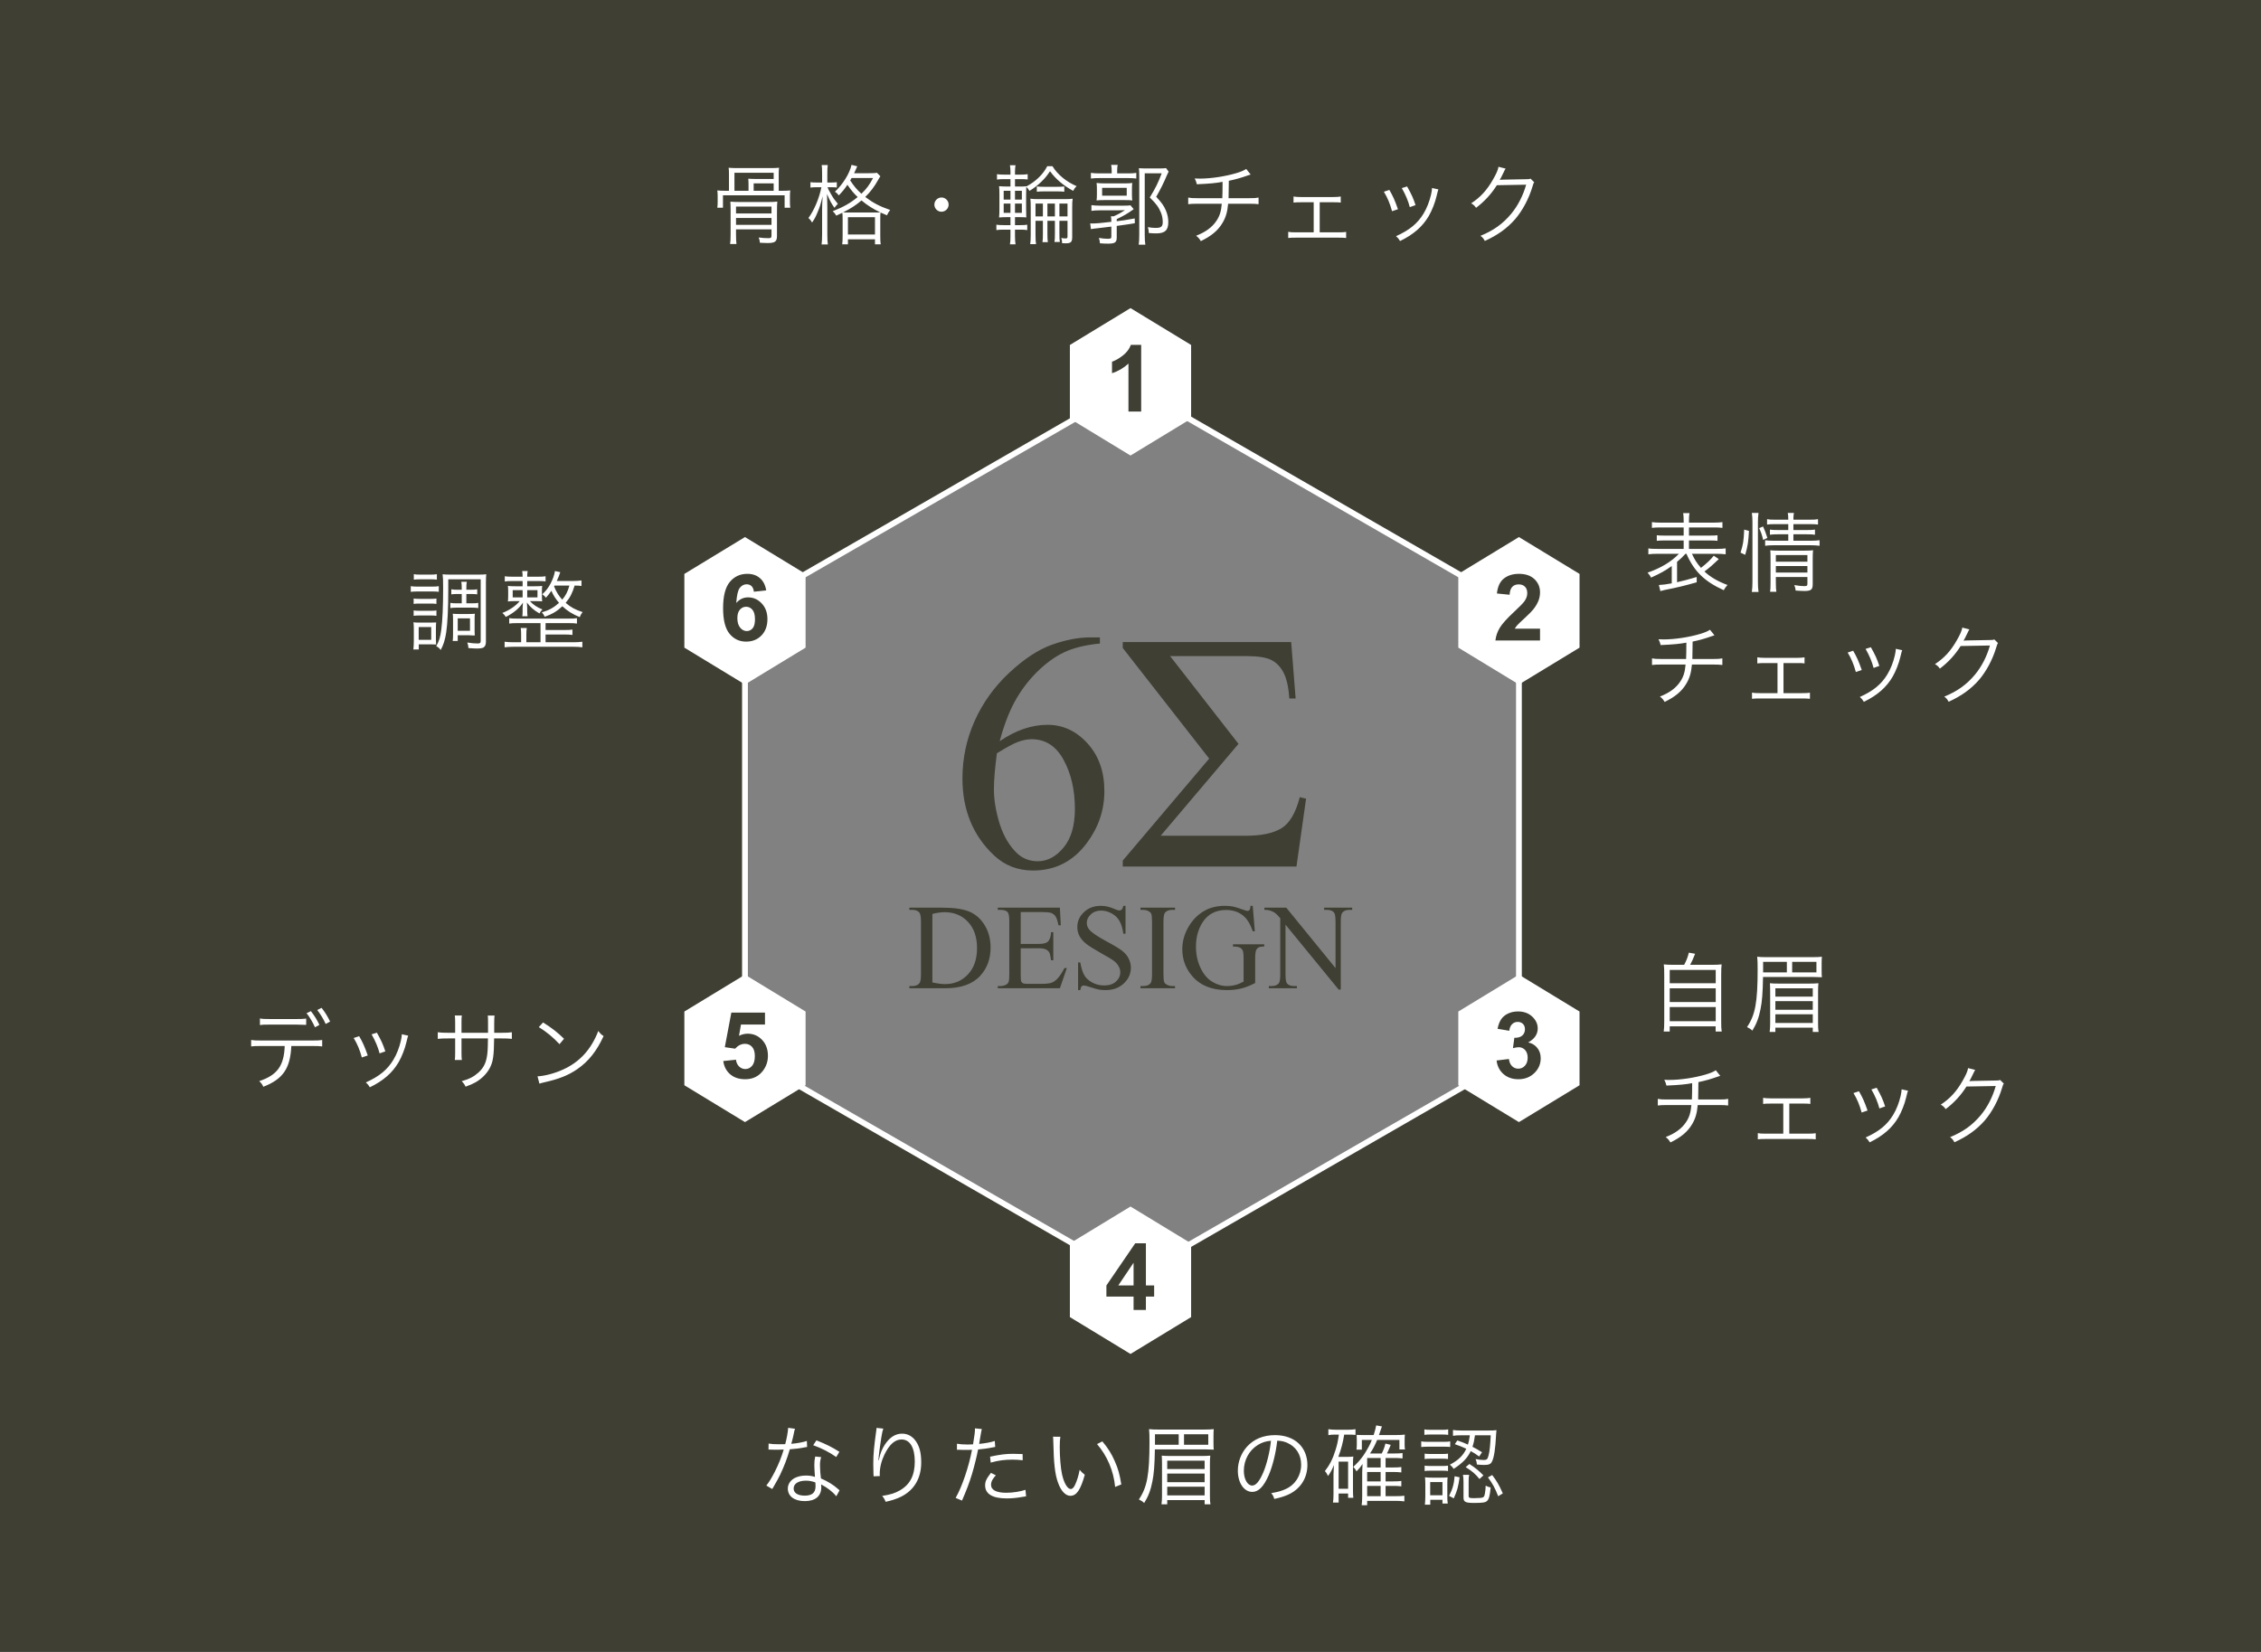 <svg width="780" height="570" viewBox="0 0 780 570" fill="none" xmlns="http://www.w3.org/2000/svg">
<rect width="780" height="570" fill="#3F3F34"/>
<path d="M390.504 133.154L524 210.08V363.928L390.504 440.846L257 363.928V210.08L390.504 133.154Z" fill="#818181" stroke="white" stroke-width="2"/>
<path d="M379.444 219.934V222.047C374.417 222.542 370.304 223.552 367.104 225.075C363.943 226.561 360.801 228.846 357.678 231.931C354.593 235.016 352.022 238.462 349.966 242.271C347.947 246.042 346.252 250.536 344.881 255.753C350.366 251.983 355.869 250.098 361.392 250.098C366.686 250.098 371.275 252.23 375.16 256.496C379.044 260.762 380.987 266.246 380.987 272.949C380.987 279.424 379.025 285.327 375.103 290.659C370.38 297.134 364.134 300.371 356.364 300.371C351.07 300.371 346.576 298.619 342.882 295.115C335.646 288.298 332.027 279.462 332.027 268.607C332.027 261.676 333.417 255.087 336.198 248.841C338.978 242.595 342.939 237.053 348.081 232.216C353.26 227.379 358.211 224.123 362.934 222.447C367.657 220.771 372.056 219.934 376.131 219.934H379.444ZM343.91 259.924C343.225 265.065 342.882 269.217 342.882 272.378C342.882 276.034 343.548 280.014 344.881 284.318C346.252 288.583 348.271 291.973 350.937 294.487C352.879 296.277 355.241 297.172 358.021 297.172C361.334 297.172 364.286 295.61 366.876 292.487C369.504 289.364 370.818 284.908 370.818 279.119C370.818 272.606 369.523 266.97 366.933 262.209C364.343 257.448 360.668 255.068 355.907 255.068C354.46 255.068 352.898 255.373 351.223 255.982C349.585 256.591 347.147 257.905 343.91 259.924ZM387.328 221.533H445.428L446.971 241.014H444.8C444.533 237.167 443.886 234.235 442.857 232.216C441.829 230.16 440.42 228.674 438.63 227.76C436.84 226.846 434.002 226.389 430.118 226.389H403.667L427.261 256.667L400.411 288.374H429.832C435.164 288.374 439.239 287.517 442.058 285.803C444.876 284.089 446.99 280.509 448.399 275.063L450.57 275.577L447.256 299H387.328V296.943L417.149 261.752L387.328 223.59V221.533Z" fill="#3F3F34"/>
<path d="M313.718 341V340.241H314.764C315.939 340.241 316.773 339.865 317.266 339.113C317.566 338.662 317.717 337.65 317.717 336.078V318.113C317.717 316.377 317.525 315.29 317.143 314.853C316.609 314.251 315.816 313.95 314.764 313.95H313.718V313.191H325.038C329.194 313.191 332.353 313.663 334.513 314.606C336.687 315.55 338.43 317.122 339.742 319.323C341.068 321.524 341.731 324.067 341.731 326.952C341.731 330.821 340.556 334.055 338.204 336.652C335.565 339.551 331.546 341 326.146 341H313.718ZM321.654 338.99C323.391 339.373 324.847 339.564 326.022 339.564C329.194 339.564 331.826 338.45 333.918 336.222C336.01 333.993 337.056 330.972 337.056 327.157C337.056 323.315 336.01 320.287 333.918 318.072C331.826 315.857 329.14 314.75 325.858 314.75C324.628 314.75 323.227 314.948 321.654 315.345V338.99ZM352.129 314.709V325.701H358.24C359.826 325.701 360.886 325.462 361.419 324.983C362.13 324.354 362.526 323.247 362.608 321.661H363.367V331.341H362.608C362.417 329.987 362.226 329.119 362.034 328.736C361.788 328.258 361.385 327.882 360.824 327.608C360.264 327.335 359.402 327.198 358.24 327.198H352.129V336.365C352.129 337.596 352.184 338.348 352.293 338.621C352.402 338.881 352.594 339.093 352.867 339.257C353.141 339.407 353.66 339.482 354.426 339.482H359.143C360.715 339.482 361.856 339.373 362.567 339.154C363.278 338.936 363.962 338.505 364.618 337.862C365.466 337.015 366.334 335.736 367.223 334.027H368.043L365.644 341H344.213V340.241H345.197C345.854 340.241 346.476 340.084 347.063 339.77C347.501 339.551 347.795 339.223 347.945 338.785C348.109 338.348 348.191 337.452 348.191 336.099V318.031C348.191 316.268 348.014 315.181 347.658 314.771C347.166 314.224 346.346 313.95 345.197 313.95H344.213V313.191H365.644L365.951 319.282H365.151C364.864 317.819 364.543 316.814 364.188 316.268C363.846 315.721 363.333 315.304 362.649 315.017C362.103 314.812 361.139 314.709 359.758 314.709H352.129ZM388.284 312.556V322.174H387.525C387.279 320.328 386.835 318.858 386.192 317.765C385.563 316.671 384.661 315.803 383.485 315.16C382.31 314.518 381.093 314.196 379.835 314.196C378.413 314.196 377.237 314.634 376.308 315.509C375.378 316.37 374.913 317.354 374.913 318.462C374.913 319.31 375.207 320.082 375.795 320.779C376.643 321.805 378.659 323.172 381.845 324.881C384.442 326.275 386.213 327.349 387.156 328.101C388.113 328.839 388.845 329.714 389.351 330.726C389.87 331.737 390.13 332.797 390.13 333.904C390.13 336.01 389.31 337.828 387.669 339.359C386.042 340.877 383.943 341.636 381.373 341.636C380.566 341.636 379.808 341.574 379.097 341.451C378.673 341.383 377.791 341.137 376.451 340.713C375.125 340.275 374.284 340.057 373.929 340.057C373.587 340.057 373.313 340.159 373.108 340.364C372.917 340.569 372.773 340.993 372.678 341.636H371.919V332.1H372.678C373.033 334.096 373.512 335.593 374.113 336.591C374.715 337.575 375.631 338.396 376.861 339.052C378.105 339.708 379.466 340.036 380.942 340.036C382.651 340.036 383.998 339.585 384.982 338.683C385.98 337.78 386.479 336.714 386.479 335.483C386.479 334.8 386.288 334.109 385.905 333.412C385.536 332.715 384.955 332.065 384.162 331.464C383.629 331.054 382.173 330.186 379.794 328.859C377.415 327.52 375.72 326.453 374.708 325.66C373.71 324.867 372.951 323.992 372.432 323.035C371.912 322.078 371.652 321.025 371.652 319.877C371.652 317.881 372.418 316.165 373.949 314.729C375.48 313.28 377.429 312.556 379.794 312.556C381.271 312.556 382.836 312.918 384.49 313.643C385.256 313.984 385.796 314.155 386.11 314.155C386.466 314.155 386.753 314.053 386.972 313.848C387.204 313.629 387.389 313.198 387.525 312.556H388.284ZM405.367 340.241V341H393.452V340.241H394.437C395.585 340.241 396.419 339.906 396.938 339.236C397.267 338.799 397.431 337.746 397.431 336.078V318.113C397.431 316.705 397.342 315.775 397.164 315.324C397.027 314.982 396.747 314.688 396.323 314.442C395.722 314.114 395.093 313.95 394.437 313.95H393.452V313.191H405.367V313.95H404.362C403.228 313.95 402.4 314.285 401.881 314.955C401.539 315.393 401.368 316.445 401.368 318.113V336.078C401.368 337.486 401.457 338.416 401.635 338.867C401.771 339.209 402.059 339.503 402.496 339.749C403.084 340.077 403.706 340.241 404.362 340.241H405.367ZM432.171 312.556L432.889 321.333H432.171C431.446 319.146 430.51 317.498 429.361 316.391C427.707 314.791 425.581 313.991 422.983 313.991C419.442 313.991 416.749 315.393 414.903 318.195C413.358 320.561 412.586 323.377 412.586 326.645C412.586 329.297 413.099 331.717 414.124 333.904C415.149 336.092 416.489 337.698 418.144 338.724C419.812 339.735 421.521 340.241 423.271 340.241C424.296 340.241 425.287 340.111 426.244 339.852C427.201 339.592 428.124 339.209 429.013 338.703V330.664C429.013 329.27 428.903 328.36 428.685 327.937C428.479 327.499 428.151 327.171 427.7 326.952C427.263 326.72 426.483 326.604 425.362 326.604V325.824H436.129V326.604H435.616C434.55 326.604 433.818 326.959 433.422 327.67C433.148 328.176 433.012 329.174 433.012 330.664V339.175C431.439 340.022 429.888 340.645 428.356 341.041C426.825 341.438 425.123 341.636 423.25 341.636C417.877 341.636 413.796 339.913 411.007 336.468C408.915 333.884 407.869 330.903 407.869 327.526C407.869 325.079 408.457 322.734 409.633 320.492C411.027 317.826 412.941 315.775 415.375 314.34C417.412 313.15 419.818 312.556 422.594 312.556C423.605 312.556 424.521 312.638 425.342 312.802C426.176 312.966 427.352 313.328 428.869 313.889C429.635 314.176 430.147 314.319 430.407 314.319C430.667 314.319 430.886 314.203 431.063 313.971C431.255 313.725 431.371 313.253 431.412 312.556H432.171ZM436.19 313.191H443.737L460.738 334.048V318.011C460.738 316.302 460.547 315.235 460.164 314.812C459.658 314.237 458.858 313.95 457.765 313.95H456.801V313.191H466.48V313.95H465.496C464.32 313.95 463.486 314.306 462.994 315.017C462.693 315.454 462.543 316.452 462.543 318.011V341.451H461.805L443.471 319.057V336.181C443.471 337.89 443.655 338.956 444.024 339.38C444.544 339.954 445.344 340.241 446.424 340.241H447.408V341H437.729V340.241H438.692C439.882 340.241 440.723 339.886 441.215 339.175C441.516 338.737 441.666 337.739 441.666 336.181V316.842C440.859 315.898 440.244 315.276 439.82 314.976C439.41 314.675 438.802 314.395 437.995 314.135C437.599 314.012 436.997 313.95 436.19 313.95V313.191Z" fill="#3F3F34"/>
<path d="M410.912 144.466V119.03L390.001 106.312L369.088 119.03V144.466L390.001 157.182L410.912 144.466Z" fill="white"/>
<path d="M393.688 142H389.297V125.453C387.693 126.953 385.802 128.062 383.625 128.781V124.797C384.771 124.422 386.016 123.714 387.359 122.672C388.703 121.62 389.625 120.396 390.125 119H393.688V142Z" fill="#3F3F34"/>
<path d="M410.912 454.466V429.03L390.001 416.312L369.088 429.03V454.466L390.001 467.182L410.912 454.466Z" fill="white"/>
<path d="M391.062 452V447.391H381.688V443.547L391.625 429H395.312V443.531H398.156V447.391H395.312V452H391.062ZM391.062 443.531V435.703L385.797 443.531H391.062Z" fill="#3F3F34"/>
<path d="M544.912 223.466V198.03L524.001 185.312L503.088 198.03V223.466L524.001 236.182L544.912 223.466Z" fill="white"/>
<path d="M531.281 216.922V221H515.891C516.057 219.458 516.557 218 517.391 216.625C518.224 215.24 519.87 213.406 522.328 211.125C524.307 209.281 525.521 208.031 525.969 207.375C526.573 206.469 526.875 205.573 526.875 204.688C526.875 203.708 526.609 202.958 526.078 202.438C525.557 201.906 524.833 201.641 523.906 201.641C522.99 201.641 522.26 201.917 521.719 202.469C521.177 203.021 520.865 203.938 520.781 205.219L516.406 204.781C516.667 202.365 517.484 200.63 518.859 199.578C520.234 198.526 521.953 198 524.016 198C526.276 198 528.052 198.609 529.344 199.828C530.635 201.047 531.281 202.562 531.281 204.375C531.281 205.406 531.094 206.391 530.719 207.328C530.354 208.255 529.771 209.229 528.969 210.25C528.438 210.927 527.479 211.901 526.094 213.172C524.708 214.443 523.828 215.286 523.453 215.703C523.089 216.12 522.792 216.526 522.562 216.922H531.281Z" fill="#3F3F34"/>
<path d="M544.912 374.466V349.03L524.001 336.312L503.088 349.03V374.466L524.001 387.182L544.912 374.466Z" fill="white"/>
<path d="M516.297 365.922L520.547 365.406C520.682 366.49 521.047 367.318 521.641 367.891C522.234 368.464 522.953 368.75 523.797 368.75C524.703 368.75 525.464 368.406 526.078 367.719C526.703 367.031 527.016 366.104 527.016 364.938C527.016 363.833 526.719 362.958 526.125 362.312C525.531 361.667 524.807 361.344 523.953 361.344C523.391 361.344 522.719 361.453 521.938 361.672L522.422 358.094C523.609 358.125 524.516 357.87 525.141 357.328C525.766 356.776 526.078 356.047 526.078 355.141C526.078 354.37 525.849 353.755 525.391 353.297C524.932 352.839 524.323 352.609 523.562 352.609C522.812 352.609 522.172 352.87 521.641 353.391C521.109 353.911 520.786 354.672 520.672 355.672L516.625 354.984C516.906 353.599 517.328 352.495 517.891 351.672C518.464 350.839 519.255 350.188 520.266 349.719C521.286 349.24 522.427 349 523.688 349C525.844 349 527.573 349.688 528.875 351.062C529.948 352.188 530.484 353.458 530.484 354.875C530.484 356.885 529.385 358.49 527.188 359.688C528.5 359.969 529.547 360.599 530.328 361.578C531.12 362.557 531.516 363.74 531.516 365.125C531.516 367.135 530.781 368.849 529.312 370.266C527.844 371.682 526.016 372.391 523.828 372.391C521.755 372.391 520.036 371.797 518.672 370.609C517.307 369.411 516.516 367.849 516.297 365.922Z" fill="#3F3F34"/>
<path d="M277.912 223.466V198.03L257.001 185.312L236.088 198.03V223.466L257.001 236.182L277.912 223.466Z" fill="white"/>
<path d="M264.328 203.703L260.078 204.172C259.974 203.297 259.703 202.651 259.266 202.234C258.828 201.818 258.26 201.609 257.562 201.609C256.635 201.609 255.849 202.026 255.203 202.859C254.568 203.693 254.167 205.427 254 208.062C255.094 206.771 256.453 206.125 258.078 206.125C259.911 206.125 261.479 206.823 262.781 208.219C264.094 209.615 264.75 211.417 264.75 213.625C264.75 215.969 264.062 217.849 262.688 219.266C261.312 220.682 259.547 221.391 257.391 221.391C255.078 221.391 253.177 220.495 251.688 218.703C250.198 216.901 249.453 213.953 249.453 209.859C249.453 205.661 250.229 202.635 251.781 200.781C253.333 198.927 255.349 198 257.828 198C259.568 198 261.005 198.49 262.141 199.469C263.286 200.438 264.016 201.849 264.328 203.703ZM254.375 213.281C254.375 214.708 254.703 215.812 255.359 216.594C256.016 217.365 256.766 217.75 257.609 217.75C258.422 217.75 259.099 217.432 259.641 216.797C260.182 216.161 260.453 215.12 260.453 213.672C260.453 212.182 260.161 211.094 259.578 210.406C258.995 209.708 258.266 209.359 257.391 209.359C256.547 209.359 255.833 209.693 255.25 210.359C254.667 211.016 254.375 211.99 254.375 213.281Z" fill="#3F3F34"/>
<path d="M277.912 374.466V349.03L257.001 336.312L236.088 349.03V374.466L257.001 387.182L277.912 374.466Z" fill="white"/>
<path d="M249.516 366.109L253.891 365.656C254.016 366.646 254.385 367.432 255 368.016C255.615 368.589 256.323 368.875 257.125 368.875C258.042 368.875 258.818 368.505 259.453 367.766C260.089 367.016 260.406 365.891 260.406 364.391C260.406 362.984 260.089 361.932 259.453 361.234C258.828 360.526 258.01 360.172 257 360.172C255.74 360.172 254.609 360.729 253.609 361.844L250.047 361.328L252.297 349.406H263.906V353.516H255.625L254.938 357.406C255.917 356.917 256.917 356.672 257.938 356.672C259.885 356.672 261.536 357.38 262.891 358.797C264.245 360.214 264.922 362.052 264.922 364.312C264.922 366.198 264.375 367.88 263.281 369.359C261.792 371.38 259.724 372.391 257.078 372.391C254.964 372.391 253.24 371.823 251.906 370.688C250.573 369.552 249.776 368.026 249.516 366.109Z" fill="#3F3F34"/>
<path d="M268.64 65.83H269.78C270.98 65.83 271.67 65.8 272.63 65.71C272.54 66.4 272.51 66.94 272.51 67.81V69.55C272.51 70.51 272.54 71.08 272.63 71.68H270.68V67.39H249.41V71.68H247.46C247.55 71.02 247.58 70.48 247.58 69.55V67.81C247.58 66.97 247.55 66.34 247.46 65.71C248.42 65.8 249.11 65.83 250.31 65.83H251.48V60.01C251.48 59.14 251.45 58.48 251.36 57.88C252.29 57.97 253.07 58 254.33 58H265.82C267.05 58 267.8 57.97 268.76 57.88C268.67 58.48 268.64 59.05 268.64 60.01V65.83ZM258.23 65.83V63.82C258.23 63.07 258.2 62.32 258.14 61.66C258.95 61.72 259.61 61.75 260.69 61.75H266.9V59.62H253.37V65.83H258.23ZM260 65.83H266.9V63.28H260V65.83ZM253.91 79.15V80.77C253.91 82.3 253.97 83.38 254.06 84.19H251.87C251.99 83.44 252.05 82.42 252.05 80.74V72.88C252.05 71.11 252.02 70.3 251.96 69.58C253.04 69.67 254 69.7 255.35 69.7H264.95C266.48 69.7 267.26 69.67 268.16 69.55C268.07 70.51 268.04 71.44 268.04 73.06V81.46C268.04 83.35 267.35 83.86 264.77 83.86C264.14 83.86 263.39 83.83 262.16 83.77C262.1 83.08 262.01 82.69 261.74 81.94C263.09 82.12 263.81 82.18 265.13 82.18C265.94 82.18 266.15 82 266.15 81.25V79.15H253.91ZM253.91 77.59H266.15V75.22H253.91V77.59ZM253.91 73.66H266.15V71.29H253.91V73.66ZM294.65 59.77H299.72C301.25 59.77 301.94 59.74 302.54 59.62L303.71 60.82C303.47 61.15 303.47 61.18 302.99 61.99C301.67 64.39 300.26 66.25 298.49 67.96C301.19 70 303.47 71.2 307.1 72.46C306.59 73.09 306.29 73.57 305.99 74.29C304.79 73.78 304.37 73.6 303.77 73.33C303.68 73.99 303.68 74.41 303.68 75.85V81.28C303.68 82.81 303.71 83.65 303.83 84.31H301.85V82.57H292.52V84.31H290.54C290.66 83.59 290.69 82.81 290.69 81.31V75.85C290.69 74.56 290.66 74.05 290.6 73.42C289.79 73.81 289.55 73.93 288.5 74.41C288.05 73.66 287.93 73.51 287.27 72.88C291.08 71.38 293.36 70.06 295.88 67.99C294.47 66.64 293.72 65.74 292.34 63.76C291.38 65.2 290.57 66.19 289.37 67.42C288.95 66.85 288.65 66.55 288.02 66.16C290.72 63.67 293.15 59.8 293.75 56.89L295.73 57.37C295.61 57.58 295.55 57.73 295.25 58.48C295.07 58.9 294.98 59.08 294.65 59.77ZM301.19 61.42H293.78C293.57 61.81 293.51 61.9 293.3 62.26C294.71 64.36 295.55 65.38 297.17 66.85C299.03 65.05 299.93 63.79 301.19 61.42ZM293.03 73.33H301.31C302.54 73.33 303.05 73.33 303.65 73.27C301.22 72.1 299.18 70.84 297.2 69.16C295.28 70.81 293.51 71.95 290.87 73.27C291.62 73.33 291.74 73.33 293.03 73.33ZM292.52 74.95V80.92H301.85V74.95H292.52ZM283.61 62.98V60.07C283.61 58.33 283.58 57.64 283.46 56.95H285.56C285.44 57.73 285.41 58.57 285.41 60.04V62.98H286.76C287.6 62.98 288.14 62.95 288.68 62.86V64.69C288.11 64.63 287.48 64.6 286.79 64.6H285.47C285.68 65.17 285.86 65.53 286.76 67.12C287.48 68.38 287.93 69.01 289.04 70.33C288.65 70.72 288.29 71.11 287.87 71.71C286.76 70.12 286.46 69.58 285.29 66.94C285.35 68.65 285.41 70.42 285.41 71.77V80.86C285.41 82.48 285.47 83.5 285.59 84.34H283.43C283.55 83.47 283.61 82.45 283.61 80.86V72.4C283.61 71.35 283.64 70.18 283.79 67.72C283.13 70.39 282.8 71.5 282.02 73.3C281.42 74.77 281 75.55 280.16 76.78C279.71 76.03 279.44 75.7 278.9 75.22C280.88 72.52 282.59 68.47 283.37 64.6H281.75C280.82 64.6 280.22 64.63 279.59 64.72V62.86C280.07 62.95 280.79 62.98 281.78 62.98H283.61ZM324.8 68.14C326.15 68.14 327.26 69.25 327.26 70.6C327.26 71.95 326.15 73.06 324.8 73.06C323.45 73.06 322.34 71.95 322.34 70.6C322.34 69.25 323.45 68.14 324.8 68.14ZM359.78 76.18H357.23V81.01C357.23 82.6 357.29 83.47 357.41 84.25H355.4C355.52 83.47 355.58 82.54 355.58 81.01V71.74C355.58 70.09 355.55 69.37 355.46 68.56C356.3 68.68 357.02 68.71 358.52 68.71H366.95C368.57 68.71 369.41 68.68 370.04 68.56C369.92 69.49 369.89 70.3 369.89 71.59V81.79C369.89 83.5 369.44 83.95 367.7 83.95C367.28 83.95 366.83 83.95 366.41 83.92C366.41 83.2 366.32 82.75 366.11 82.12C366.71 82.24 367.13 82.27 367.61 82.27C368.15 82.27 368.27 82.15 368.27 81.58V76.18H365.48V80.71C365.48 82.12 365.51 82.75 365.63 83.5H363.77C363.89 82.72 363.92 82.09 363.92 80.74V76.18H361.34V80.77C361.34 82.15 361.37 82.72 361.49 83.56H359.63C359.75 82.75 359.78 82.12 359.78 80.77V76.18ZM359.78 74.68V70.24H357.23V74.68H359.78ZM361.34 74.68H363.92V70.24H361.34V74.68ZM365.48 74.68H368.27V70.24H365.48V74.68ZM348.59 60.25V59.26C348.59 58.54 348.53 57.79 348.41 57.01H350.33C350.21 57.79 350.15 58.48 350.15 59.26V60.25H352.1C353.3 60.25 353.78 60.22 354.53 60.1V61.93C353.81 61.84 353.24 61.81 352.13 61.81H350.15V64.36H351.26C352.82 64.36 353.3 64.36 354.08 64.27V64.33C357.32 62.62 359.9 60.1 361.28 57.34H363.08C364.73 60.13 367.88 62.74 371.42 64.24C370.82 64.81 370.61 65.11 370.22 65.86C366.86 64.03 364.16 61.75 362.24 59.08C361.04 60.85 360.47 61.51 359.21 62.74C357.89 64 356.93 64.75 355.16 65.86C354.74 65.2 354.47 64.84 354.05 64.48C354.02 64.75 354.02 64.93 354.02 65.08V65.68L353.99 67.03V72.13L354.02 73.54V74.11C354.02 74.35 354.02 74.59 354.08 75.01C353.36 74.95 352.55 74.92 351.14 74.92H350.15V77.68H352.01C353.12 77.68 353.66 77.65 354.38 77.53V79.39C353.63 79.27 353.06 79.24 352.01 79.24H350.15V81.52C350.15 82.66 350.21 83.44 350.33 84.31H348.41C348.56 83.5 348.59 82.81 348.59 81.46V79.24H346.22C345.08 79.24 344.54 79.27 343.73 79.39V77.53C344.51 77.65 345.05 77.68 346.22 77.68H348.59V74.92H347.66C346.49 74.92 345.65 74.95 344.66 75.04C344.75 74.26 344.78 73.39 344.78 72.04V67.15C344.78 65.83 344.75 64.9 344.66 64.24C345.5 64.33 346.43 64.36 347.66 64.36H348.59V61.81H346.37C345.29 61.81 344.66 61.84 343.94 61.96V60.1C344.66 60.22 345.23 60.25 346.37 60.25H348.59ZM348.59 65.83H346.25V68.86H348.59V65.83ZM348.59 70.24H346.25V73.45H348.59V70.24ZM350.15 73.45H352.52V70.24H350.15V73.45ZM350.15 68.86H352.52V65.83H350.15V68.86ZM357.68 66.16V64.33C358.34 64.42 359 64.45 360.17 64.45H364.7C365.87 64.45 366.5 64.42 367.16 64.33V66.16C366.38 66.07 365.81 66.04 364.7 66.04H360.17C359.06 66.04 358.49 66.07 357.68 66.16ZM383.51 59.83V58.87C383.51 58.06 383.45 57.52 383.33 56.89H385.58C385.46 57.49 385.4 58.06 385.4 58.9V59.83H389.36C390.5 59.83 391.34 59.77 392 59.65V61.6C391.25 61.51 390.38 61.45 389.39 61.45H379.19C378.11 61.45 377.24 61.48 376.34 61.6V59.65C377.12 59.77 377.96 59.83 379.19 59.83H383.51ZM376.34 79.06L376.1 77.08C376.4 77.11 376.58 77.11 376.7 77.11C378.14 77.11 379.88 76.96 383.39 76.54C383.39 75.55 383.36 75.25 383.24 74.62H384.23C385.85 73.9 386.69 73.42 388.1 72.52C387.29 72.55 386.3 72.58 385.19 72.58H379.31C378.26 72.58 377.3 72.64 376.52 72.76V70.78C377.27 70.9 378.38 70.96 379.37 70.96H387.77C388.97 70.96 389.54 70.93 389.99 70.84L391.1 72.16C390.95 72.28 390.95 72.28 390.74 72.43C389.03 73.66 387.59 74.5 385.25 75.61V76.33C387.74 76.03 387.95 76 391.46 75.37L391.49 77.02C389.39 77.38 389.39 77.38 385.25 77.95V81.94C385.25 83.65 384.65 84.07 382.22 84.07C381.47 84.07 380.45 84.04 379.46 83.95C379.4 83.2 379.34 82.84 379.1 82.09C380.3 82.3 381.17 82.39 382.1 82.39C383.18 82.39 383.39 82.27 383.39 81.67V78.19C381.86 78.37 380.06 78.58 378.08 78.82C377.45 78.88 377.18 78.91 376.34 79.06ZM378.41 67.06V65.17C378.41 64.33 378.38 63.76 378.29 63.13C379.07 63.22 379.97 63.28 381.08 63.28H387.86C389.06 63.28 389.93 63.25 390.62 63.13C390.53 63.73 390.5 64.24 390.5 65.11V67.15C390.5 67.99 390.53 68.65 390.62 69.16C389.9 69.07 389.21 69.04 387.77 69.04H381.11C379.7 69.04 379.19 69.07 378.29 69.16C378.38 68.5 378.41 67.93 378.41 67.06ZM380.21 64.81V67.51H388.7V64.81H380.21ZM402.26 58L403.16 59.23C402.92 59.68 402.77 60.01 402.59 60.4C401.63 62.77 400.19 65.62 398.87 67.9C400.76 69.94 401.54 71.02 402.23 72.67C402.77 73.96 403.04 75.28 403.04 76.66C403.04 79.45 401.87 80.53 398.87 80.53C398.15 80.53 397.37 80.5 396.32 80.41C396.29 79.63 396.2 79.09 395.99 78.37C396.89 78.55 397.79 78.64 398.69 78.64C400.55 78.64 401.12 78.19 401.12 76.63C401.12 75.46 400.91 74.32 400.46 73.27C399.68 71.41 398.78 70.21 396.65 68.14C398.63 64.93 399.59 62.95 400.76 59.8H394.91V80.98C394.91 82.48 394.97 83.53 395.12 84.43H392.84C392.96 83.68 393.02 82.42 393.02 80.98V60.76C393.02 59.86 392.99 58.96 392.9 58.03C393.62 58.09 394.22 58.12 395.3 58.12H399.95C401.09 58.12 401.75 58.09 402.26 58ZM429.92 58.3L431.45 60.22C431.09 60.31 431.09 60.31 430.52 60.52C428.33 61.3 426.29 61.9 423.92 62.38C423.89 65.26 423.86 67.21 423.83 68.38H431.03C432.74 68.38 433.19 68.35 434.18 68.17V70.45C433.1 70.33 432.56 70.3 431.03 70.3H423.68C423.44 73.12 422.87 75.04 421.73 76.93C420.17 79.54 417.92 81.43 414.26 83.2C413.72 82.3 413.45 82 412.64 81.34C415.91 80.08 418.19 78.4 419.66 76.18C420.77 74.53 421.28 72.88 421.49 70.3H413.06C411.53 70.3 410.99 70.33 409.91 70.45V68.17C410.9 68.35 411.35 68.38 413.06 68.38H421.67C421.73 67.06 421.76 65.38 421.76 62.74C419.87 63.13 417.29 63.4 412.88 63.58C412.7 62.8 412.61 62.53 412.16 61.57C413 61.63 413.45 61.63 413.9 61.63C417.74 61.63 422.66 60.88 426.5 59.74C428.18 59.23 428.96 58.9 429.92 58.3ZM455.27 69.79V80.17H461.69C463.1 80.17 463.64 80.14 464.39 80.02V82.12C463.67 82.03 462.89 82 461.66 82H447.14C445.85 82 445.13 82.03 444.41 82.12V79.99C445.19 80.14 445.67 80.17 447.11 80.17H453.2V69.79H448.91C447.59 69.79 446.93 69.82 446.24 69.91V67.81C446.99 67.93 447.71 67.99 448.91 67.99H459.86C461.09 67.99 461.81 67.93 462.53 67.81V69.91C461.72 69.79 461.48 69.79 459.89 69.79H455.27ZM477.41 66.16L479.3 65.53C480.5 67.6 481.16 69.01 482.27 72.19L480.23 72.88C479.51 70.24 478.67 68.23 477.41 66.16ZM483.59 64.9L485.42 64.33C487.01 67.18 487.55 68.38 488.33 70.78L486.35 71.47C485.81 69.34 484.88 67.15 483.59 64.9ZM494 64.87L496.22 65.35C496.04 65.83 496.04 65.83 495.56 67.78C495.08 69.88 494 72.64 492.92 74.5C490.79 78.16 487.64 80.92 482.99 83.17C482.54 82.42 482.3 82.12 481.61 81.49C486.23 79.42 489.05 77.11 491.12 73.66C492.26 71.77 493.13 69.52 493.67 67.21C493.88 66.22 494 65.53 494 65.17V65.05C494 64.96 494 64.96 494 64.87ZM516.95 57.55L519.41 58.18C519.14 58.57 519.14 58.57 518.75 59.41C517.97 61.03 517.7 61.54 517.37 62.08C517.76 61.99 517.76 61.99 526.43 61.84C527.48 61.84 527.57 61.81 527.99 61.63L529.28 62.89C529.01 63.25 529.01 63.28 528.68 64.36C527.42 68.59 525.23 72.67 522.68 75.64C519.92 78.79 516.62 81.16 512.24 83.14C511.76 82.27 511.52 81.97 510.74 81.37C515.27 79.51 518.45 77.23 521.33 73.78C523.64 70.99 525.44 67.48 526.49 63.73L516.38 63.91C514.55 66.85 512.15 69.49 509.21 71.71C508.7 70.96 508.4 70.69 507.53 70.15C510.71 68.08 512.99 65.59 515.06 61.93C516.2 59.95 516.8 58.6 516.95 57.55Z" fill="white"/>
<path d="M271.9 492.67L274.27 493C274.06 493.57 274.03 493.69 273.79 494.92C273.58 495.94 273.4 496.66 272.98 498.19C275.08 498.01 276.97 497.65 278.35 497.2L278.44 499.27C278.11 499.33 278.11 499.33 277.39 499.45C276.16 499.72 274.3 499.96 272.47 500.08C271.54 503.29 270.46 506.08 269.14 508.84C268.42 510.28 268.15 510.79 267.01 512.77C266.74 513.19 266.56 513.55 266.41 513.79L264.37 512.59C265.33 511.39 266.14 510.07 267.25 507.91C268.63 505.18 269.5 503.02 270.37 500.17C269.62 500.2 268.6 500.23 268.15 500.23C267.64 500.23 266.62 500.2 266.17 500.2C265.84 500.17 265.6 500.17 265.51 500.17C265.45 500.17 265.3 500.17 265.12 500.17L265.15 498.1C266.17 498.28 267.07 498.34 268.72 498.34C269.32 498.34 270.31 498.31 270.88 498.31C271.36 496.6 271.84 494.05 271.9 492.67ZM289.57 500.95L288.49 502.75C285.97 501.01 283.69 499.81 280.54 498.67L281.65 496.99C285.13 498.37 287.14 499.39 289.57 500.95ZM289.63 514.24L288.52 516.28C287.35 514.84 285.46 513.34 283.27 512.2C283.33 512.68 283.33 512.86 283.33 513.16C283.33 516.25 281.29 517.96 277.63 517.96C274.03 517.96 271.78 516.28 271.78 513.61C271.78 511.99 272.89 510.49 274.57 509.8C275.62 509.35 276.76 509.14 278.11 509.14C279.22 509.14 279.97 509.26 281.14 509.59C280.99 507.64 280.93 506.23 280.93 505.48C280.93 504.4 280.99 503.68 281.23 502.57L283.27 502.78C282.97 503.89 282.88 504.52 282.88 505.57C282.88 506.92 283.03 508.99 283.21 510.13C285.61 511.18 287.47 512.32 289.09 513.76C289.42 514.09 289.42 514.09 289.63 514.24ZM281.29 511.51C280.03 511.06 279.16 510.91 277.96 510.91C275.41 510.91 273.79 511.96 273.79 513.61C273.79 515.14 275.23 516.07 277.6 516.07C280.18 516.07 281.35 515.05 281.35 512.8C281.35 512.44 281.29 511.51 281.29 511.51ZM302.38 492.7L304.72 492.94C304.48 493.57 304.3 494.41 304.03 496.03C303.55 499.06 303.13 502.33 303.04 503.86L303.16 503.89C303.22 503.65 303.22 503.65 303.37 503.02C303.73 501.37 304.33 499.9 305.2 498.55C306.88 495.97 308.86 494.68 311.2 494.68C313.15 494.68 314.83 495.61 316 497.35C317.26 499.21 317.8 501.43 317.8 504.64C317.8 510.07 315.37 514.18 310.87 516.43C309.43 517.15 307.63 517.75 305.53 518.2C305.17 517.3 304.99 516.97 304.33 516.16C307.12 515.74 308.68 515.26 310.42 514.27C313.93 512.26 315.58 509.11 315.58 504.31C315.58 499.48 313.9 496.69 311.02 496.69C308.74 496.69 306.82 498.4 305.11 501.91C304.06 504.1 303.49 506.41 303.49 508.6C303.49 508.72 303.49 508.87 303.52 509.32L301.36 509.41C301.36 509.26 301.36 509.14 301.36 509.08L301.33 508.54L301.27 505.42C301.27 505.15 301.27 504.88 301.27 504.73C301.27 501.79 301.54 498.97 302.29 493.66C302.35 493.21 302.38 493.06 302.38 492.7ZM330.13 500.26V498.16C331.09 498.34 332.29 498.43 333.88 498.43C334.48 498.43 334.81 498.43 335.68 498.37C336.28 494.68 336.34 494.17 336.34 492.85L338.71 493.09C338.53 493.81 338.53 493.81 338.17 495.94C338.02 496.9 337.93 497.32 337.78 498.22C340.12 497.98 341.74 497.68 343.18 497.2L343.33 499.27C343.09 499.3 343.09 499.3 342.49 499.42C340.96 499.75 338.89 500.02 337.42 500.14C336.97 502.51 336.13 505.9 335.32 508.63C334.33 511.84 333.46 514.12 331.87 517.78L329.68 516.85C331.9 512.98 334.21 506.14 335.32 500.26C334.72 500.29 334.36 500.29 333.25 500.29C332.2 500.29 331.93 500.29 330.76 500.23C330.7 500.23 330.64 500.23 330.64 500.23C330.58 500.23 330.4 500.23 330.13 500.26ZM352.78 501.73L352.81 503.86C351.37 503.71 350.53 503.65 349.27 503.65C346.6 503.65 344.5 503.92 341.77 504.67L341.56 502.63C345.04 501.88 346.99 501.64 349.51 501.64C350.08 501.64 350.53 501.64 352.78 501.73ZM341.86 508.21L343.54 509.05C342.94 509.77 342.85 509.86 342.64 510.19C342.16 510.82 341.89 511.6 341.89 512.32C341.89 514.12 343.72 515.08 347.14 515.08C349.39 515.08 352.06 514.66 353.77 514.06L353.98 516.31C353.65 516.37 353.65 516.37 352.66 516.52C350.65 516.88 348.91 517.03 347.32 517.03C342.4 517.03 339.85 515.5 339.85 512.53C339.85 511.18 340.27 510.25 341.86 508.21ZM363.28 495.73L365.8 495.76C365.65 496.69 365.59 497.68 365.59 499.33C365.59 502.63 365.92 506.74 366.37 508.66C367.03 511.72 368.26 513.79 369.4 513.79C369.94 513.79 370.45 513.28 370.9 512.29C371.59 510.79 372.07 509.2 372.46 507.16C373.12 507.94 373.39 508.21 374.23 508.87C372.76 514.12 371.38 516.13 369.25 516.13C367.57 516.13 366.01 514.45 364.99 511.57C363.94 508.72 363.52 504.88 363.37 497.5C363.34 496.36 363.34 496.27 363.28 495.73ZM378.46 498.28L380.29 497.35C382.24 499.66 383.47 501.64 384.58 504.19C385.72 506.71 386.29 508.84 386.83 512.2L384.7 513.07C384.16 507.49 381.97 502.36 378.46 498.28ZM399.94 493.27H415.42C417.04 493.27 418.06 493.21 418.72 493.12C418.66 493.72 418.63 494.44 418.63 495.46V498.01C418.63 499.06 418.66 499.63 418.72 500.2C417.67 500.14 416.68 500.11 415.72 500.11H398.41C398.32 505.63 398.08 508.6 397.54 511.24C396.97 514.18 396.1 516.43 394.72 518.62C394.12 518.05 393.85 517.87 392.89 517.39C395.74 513.19 396.55 508.84 396.55 497.47C396.55 495.01 396.52 494.56 396.4 493.12C397.3 493.24 398.26 493.27 399.94 493.27ZM406.63 494.89H398.44V498.52H406.63V494.89ZM408.46 498.52H416.83V494.89H408.46V498.52ZM400.87 516.31V504.97C400.87 503.92 400.84 503.14 400.78 502.27C401.8 502.36 402.43 502.39 403.9 502.39H414.28C415.69 502.39 416.44 502.36 417.52 502.27C417.43 503.17 417.4 503.92 417.4 505.06V516.34C417.4 517.42 417.43 518.23 417.58 519.07H415.57V517.6H402.67V519.07H400.69C400.81 518.14 400.87 517.27 400.87 516.31ZM402.67 504.01V506.89H415.57V504.01H402.67ZM402.67 508.45V511.42H415.57V508.45H402.67ZM402.67 512.98V515.98H415.57V512.98H402.67ZM440.62 497.11C440.17 501.28 439.03 505.87 437.68 509.02C435.94 512.98 434.17 514.78 432.01 514.78C429.16 514.78 427.03 511.66 427.03 507.46C427.03 504.4 428.17 501.43 430.18 499.18C432.58 496.54 435.85 495.19 439.87 495.19C443.23 495.19 446.17 496.24 448.12 498.16C450.01 499.99 451.03 502.6 451.03 505.48C451.03 510.13 448.51 513.97 444.16 515.83C442.81 516.4 441.67 516.76 439.6 517.21C439.3 516.22 439.12 515.92 438.55 515.2C440.74 514.84 442.15 514.45 443.56 513.79C446.86 512.29 448.87 509.08 448.87 505.39C448.87 501.97 447.13 499.21 444.1 497.86C442.99 497.38 442.12 497.17 440.62 497.11ZM438.46 497.14C436.66 497.29 435.37 497.71 433.99 498.55C430.96 500.38 429.1 503.77 429.1 507.49C429.1 510.37 430.36 512.59 431.98 512.59C433.24 512.59 434.44 511.18 435.73 508.24C436.96 505.42 438.07 500.98 438.46 497.14ZM478 516.25H481.63C482.98 516.25 483.61 516.22 484.48 516.1V518.05C483.46 517.93 482.68 517.87 481.63 517.87H471.64V519.37H469.75C469.87 518.47 469.93 517.63 469.93 516.22V508.12C469.99 506.38 470.02 505.39 470.05 505.15C469.48 506.02 468.94 506.71 467.98 507.7C467.68 507.1 467.29 506.56 466.84 506.14C469.06 504.16 470.62 502.12 472.18 499.18C472.6 498.37 472.93 497.71 473.26 496.84H469.81V500.2H467.95C468.04 499.72 468.07 499.15 468.07 498.4V496.66C468.07 496.12 468.07 495.94 468.01 495.1C468.64 495.16 468.85 495.16 470.65 495.16H473.89C474.34 493.69 474.58 492.85 474.76 491.83L476.74 492.19C476.56 492.67 476.56 492.67 476.2 493.75C476.02 494.32 475.9 494.62 475.72 495.16H481.66C482.89 495.16 483.76 495.13 484.66 495.01C484.6 495.49 484.57 496.12 484.57 496.99V498.49C484.57 499.15 484.6 499.6 484.69 500.14H482.77V496.84H475.09C474.28 498.79 473.68 499.93 472.63 501.52H476.68C477.28 500.35 477.67 499.24 477.94 498.1L479.77 498.55C479.62 498.88 479.62 498.88 479.41 499.45C479.32 499.66 479.14 500.05 478.9 500.62C478.57 501.34 478.57 501.34 478.48 501.52H481.12C482.44 501.52 483.07 501.49 483.85 501.37V503.23C482.77 503.11 482.08 503.08 481.18 503.08H478V506.35H480.7C482.02 506.35 482.65 506.32 483.43 506.2V508.06C482.41 507.94 481.69 507.91 480.76 507.91H478V511.15H480.7C481.99 511.15 482.68 511.12 483.43 511V512.86C482.41 512.74 481.69 512.71 480.76 512.71H478V516.25ZM471.64 506.35H476.29V503.08H471.64V506.35ZM471.64 507.91V511.15H476.29V507.91H471.64ZM471.64 512.71V516.25H476.29V512.71H471.64ZM461.89 495.01H460.81C459.64 495.01 459.07 495.04 458.26 495.19V493.15C459.1 493.27 459.88 493.33 460.93 493.33H465.1C466.12 493.33 466.81 493.27 467.62 493.15V495.13C466.84 495.04 466.33 495.01 465.43 495.01H463.72C463.24 497.95 462.76 499.75 461.71 502.69H465.01C465.76 502.69 466.27 502.66 466.87 502.57C466.78 503.29 466.75 503.95 466.75 505V514.3C466.75 515.44 466.78 516.07 466.87 516.82H465.07V515.35H461.8V518.47H459.85C459.97 517.69 460.03 516.91 460.03 515.59V508.75C460.03 508.39 460.12 506.44 460.18 505.51C459.49 507.22 458.98 508.15 458.14 509.29C457.69 508.36 457.57 508.15 457.06 507.61C458.74 505.45 459.79 503.38 460.72 500.35C461.29 498.58 461.56 497.26 461.89 495.01ZM461.8 504.34V513.7H465.07V504.34H461.8ZM501.88 498.31L502.75 497.02C504.46 497.62 505.03 497.83 506.41 498.46C506.74 497.41 506.8 497.02 507.07 495.25H504.25C502.81 495.25 502.03 495.28 501.25 495.43V493.42C501.97 493.54 502.93 493.6 504.28 493.6H513.46C514.66 493.6 515.5 493.57 516.25 493.48C516.19 493.9 516.19 494.08 516.13 494.92C515.89 499.9 515.41 503.05 514.66 504.4C514.21 505.24 513.58 505.48 511.96 505.48C511.21 505.48 510.34 505.42 509.5 505.33C509.44 504.58 509.35 504.19 509.05 503.44C510.01 503.65 511 503.77 511.87 503.77C512.92 503.77 513.19 503.5 513.52 502.21C513.91 500.74 514.12 498.58 514.27 495.25H508.84C508.57 497.17 508.39 497.92 507.97 499.21C509.17 499.84 509.74 500.14 511.27 501.1L510.28 502.57C508.99 501.64 508.51 501.31 507.37 500.71C506.26 503.08 504.55 504.85 501.49 506.83C501.04 506.17 500.74 505.84 500.17 505.39C503.02 503.92 504.79 502.21 505.84 499.9C504.4 499.21 503.74 498.97 501.88 498.31ZM491.38 495.1V493.21C492.04 493.33 492.49 493.36 493.54 493.36H497.44C498.46 493.36 498.94 493.33 499.6 493.21V495.1C498.91 495.01 498.37 494.98 497.44 494.98H493.54C492.61 494.98 492.01 495.01 491.38 495.1ZM490.3 499.3V497.35C490.96 497.47 491.56 497.5 492.7 497.5H497.89C499.15 497.5 499.63 497.47 500.29 497.35V499.27C499.66 499.21 499.09 499.18 498.1 499.18H492.7C491.62 499.18 491.02 499.21 490.3 499.3ZM491.47 503.44V501.58C492.07 501.67 492.49 501.7 493.51 501.7H497.53C498.55 501.7 499 501.67 499.54 501.58V503.44C498.91 503.35 498.43 503.32 497.53 503.32H493.51C492.55 503.32 492.01 503.35 491.47 503.44ZM491.47 507.58V505.72C492.07 505.81 492.52 505.84 493.51 505.84H497.53C498.52 505.84 499 505.81 499.54 505.72V507.58C498.91 507.49 498.43 507.46 497.53 507.46H493.51C492.55 507.46 492.1 507.49 491.47 507.58ZM493.42 519.19H491.56C491.65 518.26 491.71 517.3 491.71 516.28V512.2C491.71 511.15 491.68 510.55 491.59 509.74C492.28 509.83 492.88 509.86 494.02 509.86H497.2C498.31 509.86 498.97 509.83 499.39 509.77C499.33 510.28 499.3 511 499.3 512.11V516.34C499.3 517.36 499.33 518.17 499.45 518.8H497.62V517.51H493.42V519.19ZM493.39 511.39V515.95H497.62V511.39H493.39ZM501.82 509.38L503.53 509.74C503.05 513.1 502.72 514.36 501.52 517L499.9 516.16C501.13 513.76 501.58 512.14 501.82 509.38ZM506.65 511.21V516.19C506.65 516.82 506.95 516.94 508.48 516.94C509.17 516.94 510.55 516.88 510.85 516.85C511.87 516.73 512.11 516.43 512.29 515.17C512.41 514.48 512.5 513.61 512.53 512.62C513.19 512.98 513.55 513.1 514.24 513.25C514 515.98 513.67 517.24 513.07 517.84C512.47 518.44 511.6 518.59 508.57 518.59C505.54 518.59 504.88 518.26 504.88 516.7V511.33C504.88 510.4 504.82 509.68 504.7 508.9H506.83C506.68 509.53 506.65 510.07 506.65 511.21ZM513.31 509.77L514.78 508.96C516.46 511.21 517.06 512.23 518.44 515.29L516.85 516.28C515.71 513.37 514.93 511.96 513.31 509.77ZM505.63 506.23L506.92 505.15C509.14 506.62 510.07 507.37 511.75 509.08L510.4 510.34C508.93 508.54 507.88 507.64 505.63 506.23Z" fill="white"/>
<path d="M576.72 201.28V195.31C574.35 196.99 572.79 197.86 569.58 199.3C569.31 198.73 569.01 198.31 568.38 197.59C572.91 196.03 576.51 193.87 579.21 191.08H571.98C570.63 191.08 569.55 191.14 568.65 191.26V189.22C569.43 189.37 570.27 189.4 571.98 189.4H580.83V186.49H574.62C572.91 186.49 572.22 186.52 571.56 186.61V184.69C572.25 184.78 572.94 184.81 574.62 184.81H580.83V181.99H573.06C571.59 181.99 570.66 182.02 569.88 182.14V180.16C570.66 180.28 571.62 180.34 573.12 180.34H580.83V179.65C580.83 178.36 580.77 177.76 580.65 177.04H582.84C582.69 177.85 582.66 178.42 582.66 179.65V180.34H590.91C592.44 180.34 593.4 180.28 594.21 180.16V182.14C593.37 182.02 592.47 181.99 590.97 181.99H582.66V184.81H589.32C591.09 184.81 591.78 184.78 592.5 184.69V186.61C591.78 186.52 591.12 186.49 589.32 186.49H582.66V189.4H592.05C593.64 189.4 594.57 189.34 595.32 189.22V191.26C594.39 191.14 593.34 191.08 592.05 191.08H583.68C584.67 193.21 585.33 194.23 586.8 195.94C588.78 194.41 590.25 193 591.21 191.74L592.95 192.91C592.74 193.09 592.74 193.09 592.35 193.48C591.09 194.71 589.68 195.94 588 197.2C590.13 199.18 592.53 200.56 595.95 201.85C595.38 202.45 595.02 202.99 594.66 203.65C588.03 200.65 584.43 197.14 581.79 191.08H581.46C580.26 192.37 579.99 192.64 578.55 193.87V200.89C580.98 200.35 582.27 199.99 585.33 199.09V200.92C581.43 202.03 578.64 202.72 574.2 203.59C573.72 203.71 573.18 203.83 572.79 203.95L572.28 201.85C573.6 201.79 574.86 201.64 576.72 201.28ZM616.92 180.85H612.42C611.07 180.85 610.38 180.88 609.6 181V179.14C610.38 179.29 611.04 179.32 612.45 179.32H616.92C616.92 178.15 616.89 177.76 616.74 176.98H618.87C618.72 177.76 618.69 178.12 618.69 179.32H624.24C625.74 179.32 626.37 179.29 627.18 179.14V181C626.37 180.88 625.62 180.85 624.27 180.85H618.69V182.89H623.37C624.66 182.89 625.35 182.86 626.13 182.74V184.51C625.32 184.39 624.57 184.36 623.34 184.36H618.69V186.58H624.75C626.1 186.58 626.97 186.52 627.72 186.4V188.32C626.76 188.2 625.83 188.14 624.75 188.14H612C610.59 188.14 609.72 188.2 608.94 188.32V186.4C609.69 186.52 610.53 186.58 612 186.58H616.92V184.36H613.32C612.12 184.36 611.46 184.39 610.59 184.51V182.74C611.37 182.86 612.09 182.89 613.35 182.89H616.92V180.85ZM612.63 199.09V200.95C612.63 202.51 612.69 203.44 612.81 204.19H610.65C610.77 203.41 610.8 202.57 610.8 200.95V192.49C610.8 191.11 610.8 190.69 610.71 189.88C611.46 189.97 612.36 190 613.5 190H622.71C624.12 190 624.87 189.97 625.47 189.85C625.38 190.57 625.35 191.5 625.35 193.06V201.58C625.35 203.44 624.78 203.92 622.53 203.92C621.72 203.92 620.76 203.86 619.47 203.77C619.38 202.99 619.26 202.54 618.99 201.88C620.37 202.12 621.51 202.24 622.35 202.24C623.34 202.24 623.52 202.12 623.52 201.43V199.09H612.63ZM612.63 197.56H623.52V195.31H612.63V197.56ZM612.63 193.81H623.52V191.53H612.63V193.81ZM602.07 191.44L600.45 190.69C601.35 187.87 601.53 186.82 601.71 182.74L603.36 183.19C603.15 187.03 602.94 188.38 602.07 191.44ZM606.66 204.25H604.35C604.5 203.29 604.56 202.03 604.56 200.8V180.01C604.56 178.87 604.5 178 604.35 176.98H606.66C606.51 177.94 606.45 178.84 606.45 180.01V200.83C606.45 202.12 606.51 203.23 606.66 204.25ZM609.72 185.62L608.25 186.31C607.89 184.66 607.53 183.64 606.87 182.23L608.22 181.66C608.79 182.89 609.18 183.94 609.72 185.62ZM589.92 217.3L591.45 219.22C591.09 219.31 591.09 219.31 590.52 219.52C588.33 220.3 586.29 220.9 583.92 221.38C583.89 224.26 583.86 226.21 583.83 227.38H591.03C592.74 227.38 593.19 227.35 594.18 227.17V229.45C593.1 229.33 592.56 229.3 591.03 229.3H583.68C583.44 232.12 582.87 234.04 581.73 235.93C580.17 238.54 577.92 240.43 574.26 242.2C573.72 241.3 573.45 241 572.64 240.34C575.91 239.08 578.19 237.4 579.66 235.18C580.77 233.53 581.28 231.88 581.49 229.3H573.06C571.53 229.3 570.99 229.33 569.91 229.45V227.17C570.9 227.35 571.35 227.38 573.06 227.38H581.67C581.73 226.06 581.76 224.38 581.76 221.74C579.87 222.13 577.29 222.4 572.88 222.58C572.7 221.8 572.61 221.53 572.16 220.57C573 220.63 573.45 220.63 573.9 220.63C577.74 220.63 582.66 219.88 586.5 218.74C588.18 218.23 588.96 217.9 589.92 217.3ZM615.27 228.79V239.17H621.69C623.1 239.17 623.64 239.14 624.39 239.02V241.12C623.67 241.03 622.89 241 621.66 241H607.14C605.85 241 605.13 241.03 604.41 241.12V238.99C605.19 239.14 605.67 239.17 607.11 239.17H613.2V228.79H608.91C607.59 228.79 606.93 228.82 606.24 228.91V226.81C606.99 226.93 607.71 226.99 608.91 226.99H619.86C621.09 226.99 621.81 226.93 622.53 226.81V228.91C621.72 228.79 621.48 228.79 619.89 228.79H615.27ZM637.41 225.16L639.3 224.53C640.5 226.6 641.16 228.01 642.27 231.19L640.23 231.88C639.51 229.24 638.67 227.23 637.41 225.16ZM643.59 223.9L645.42 223.33C647.01 226.18 647.55 227.38 648.33 229.78L646.35 230.47C645.81 228.34 644.88 226.15 643.59 223.9ZM654 223.87L656.22 224.35C656.04 224.83 656.04 224.83 655.56 226.78C655.08 228.88 654 231.64 652.92 233.5C650.79 237.16 647.64 239.92 642.99 242.17C642.54 241.42 642.3 241.12 641.61 240.49C646.23 238.42 649.05 236.11 651.12 232.66C652.26 230.77 653.13 228.52 653.67 226.21C653.88 225.22 654 224.53 654 224.17V224.05C654 223.96 654 223.96 654 223.87ZM676.95 216.55L679.41 217.18C679.14 217.57 679.14 217.57 678.75 218.41C677.97 220.03 677.7 220.54 677.37 221.08C677.76 220.99 677.76 220.99 686.43 220.84C687.48 220.84 687.57 220.81 687.99 220.63L689.28 221.89C689.01 222.25 689.01 222.28 688.68 223.36C687.42 227.59 685.23 231.67 682.68 234.64C679.92 237.79 676.62 240.16 672.24 242.14C671.76 241.27 671.52 240.97 670.74 240.37C675.27 238.51 678.45 236.23 681.33 232.78C683.64 229.99 685.44 226.48 686.49 222.73L676.38 222.91C674.55 225.85 672.15 228.49 669.21 230.71C668.7 229.96 668.4 229.69 667.53 229.15C670.71 227.08 672.99 224.59 675.06 220.93C676.2 218.95 676.8 217.6 676.95 216.55Z" fill="white"/>
<path d="M577.52 332.91H581C581.81 331.41 582.23 330.3 582.62 328.71L584.78 329.1C584.15 330.72 583.67 331.8 583.07 332.91H590.3C591.98 332.91 592.88 332.88 593.93 332.76C593.81 333.75 593.78 334.62 593.78 336.48V352.44C593.78 354.27 593.81 355.08 593.96 355.92H591.86V354.15H576.02V355.92H573.95C574.07 355.05 574.13 354.12 574.13 352.41V336.48C574.13 334.71 574.1 333.81 573.98 332.76C575 332.88 575.9 332.91 577.52 332.91ZM576.02 334.68V339.27H591.89V334.68H576.02ZM576.02 341.01V345.75H591.89V341.01H576.02ZM576.02 347.49V352.38H591.89V347.49H576.02ZM609.74 330.27H625.22C626.84 330.27 627.86 330.21 628.52 330.12C628.46 330.72 628.43 331.44 628.43 332.46V335.01C628.43 336.06 628.46 336.63 628.52 337.2C627.47 337.14 626.48 337.11 625.52 337.11H608.21C608.12 342.63 607.88 345.6 607.34 348.24C606.77 351.18 605.9 353.43 604.52 355.62C603.92 355.05 603.65 354.87 602.69 354.39C605.54 350.19 606.35 345.84 606.35 334.47C606.35 332.01 606.32 331.56 606.2 330.12C607.1 330.24 608.06 330.27 609.74 330.27ZM616.43 331.89H608.24V335.52H616.43V331.89ZM618.26 335.52H626.63V331.89H618.26V335.52ZM610.67 353.31V341.97C610.67 340.92 610.64 340.14 610.58 339.27C611.6 339.36 612.23 339.39 613.7 339.39H624.08C625.49 339.39 626.24 339.36 627.32 339.27C627.23 340.17 627.2 340.92 627.2 342.06V353.34C627.2 354.42 627.23 355.23 627.38 356.07H625.37V354.6H612.47V356.07H610.49C610.61 355.14 610.67 354.27 610.67 353.31ZM612.47 341.01V343.89H625.37V341.01H612.47ZM612.47 345.45V348.42H625.37V345.45H612.47ZM612.47 349.98V352.98H625.37V349.98H612.47ZM591.92 369.3L593.45 371.22C593.09 371.31 593.09 371.31 592.52 371.52C590.33 372.3 588.29 372.9 585.92 373.38C585.89 376.26 585.86 378.21 585.83 379.38H593.03C594.74 379.38 595.19 379.35 596.18 379.17V381.45C595.1 381.33 594.56 381.3 593.03 381.3H585.68C585.44 384.12 584.87 386.04 583.73 387.93C582.17 390.54 579.92 392.43 576.26 394.2C575.72 393.3 575.45 393 574.64 392.34C577.91 391.08 580.19 389.4 581.66 387.18C582.77 385.53 583.28 383.88 583.49 381.3H575.06C573.53 381.3 572.99 381.33 571.91 381.45V379.17C572.9 379.35 573.35 379.38 575.06 379.38H583.67C583.73 378.06 583.76 376.38 583.76 373.74C581.87 374.13 579.29 374.4 574.88 374.58C574.7 373.8 574.61 373.53 574.16 372.57C575 372.63 575.45 372.63 575.9 372.63C579.74 372.63 584.66 371.88 588.5 370.74C590.18 370.23 590.96 369.9 591.92 369.3ZM617.27 380.79V391.17H623.69C625.1 391.17 625.64 391.14 626.39 391.02V393.12C625.67 393.03 624.89 393 623.66 393H609.14C607.85 393 607.13 393.03 606.41 393.12V390.99C607.19 391.14 607.67 391.17 609.11 391.17H615.2V380.79H610.91C609.59 380.79 608.93 380.82 608.24 380.91V378.81C608.99 378.93 609.71 378.99 610.91 378.99H621.86C623.09 378.99 623.81 378.93 624.53 378.81V380.91C623.72 380.79 623.48 380.79 621.89 380.79H617.27ZM639.41 377.16L641.3 376.53C642.5 378.6 643.16 380.01 644.27 383.19L642.23 383.88C641.51 381.24 640.67 379.23 639.41 377.16ZM645.59 375.9L647.42 375.33C649.01 378.18 649.55 379.38 650.33 381.78L648.35 382.47C647.81 380.34 646.88 378.15 645.59 375.9ZM656 375.87L658.22 376.35C658.04 376.83 658.04 376.83 657.56 378.78C657.08 380.88 656 383.64 654.92 385.5C652.79 389.16 649.64 391.92 644.99 394.17C644.54 393.42 644.3 393.12 643.61 392.49C648.23 390.42 651.05 388.11 653.12 384.66C654.26 382.77 655.13 380.52 655.67 378.21C655.88 377.22 656 376.53 656 376.17V376.05C656 375.96 656 375.96 656 375.87ZM678.95 368.55L681.41 369.18C681.14 369.57 681.14 369.57 680.75 370.41C679.97 372.03 679.7 372.54 679.37 373.08C679.76 372.99 679.76 372.99 688.43 372.84C689.48 372.84 689.57 372.81 689.99 372.63L691.28 373.89C691.01 374.25 691.01 374.28 690.68 375.36C689.42 379.59 687.23 383.67 684.68 386.64C681.92 389.79 678.62 392.16 674.24 394.14C673.76 393.27 673.52 392.97 672.74 392.37C677.27 390.51 680.45 388.23 683.33 384.78C685.64 381.99 687.44 378.48 688.49 374.73L678.38 374.91C676.55 377.85 674.15 380.49 671.21 382.71C670.7 381.96 670.4 381.69 669.53 381.15C672.71 379.08 674.99 376.59 677.06 372.93C678.2 370.95 678.8 369.6 678.95 368.55Z" fill="white"/>
<path d="M159.29 204.96H157.82C156.95 204.96 156.38 204.99 155.69 205.08V203.34C156.47 203.46 157.04 203.49 157.79 203.49H159.29V203.07C159.29 201.96 159.26 201.42 159.14 200.73H161.03C160.91 201.39 160.88 201.96 160.88 203.1V203.49H162.44C163.37 203.49 163.91 203.46 164.63 203.34V205.08C164 204.99 163.46 204.96 162.44 204.96H160.88V208.17H162.86C163.85 208.17 164.36 208.14 164.99 208.02V209.82C164.33 209.7 163.88 209.67 162.89 209.67H157.4C156.5 209.67 156.02 209.7 155.36 209.82V208.02C155.99 208.14 156.5 208.17 157.4 208.17H159.29V204.96ZM142.76 200.01V198.12C143.42 198.24 143.87 198.27 144.92 198.27H148.55C149.57 198.27 150.05 198.24 150.71 198.12V200.01C150.11 199.92 149.42 199.89 148.55 199.89H144.92C144.02 199.89 143.42 199.92 142.76 200.01ZM141.71 204.21V202.26C142.46 202.38 142.97 202.41 144.11 202.41H148.97C150.2 202.41 150.74 202.38 151.37 202.26V204.21C150.74 204.12 150.26 204.09 149.18 204.09H144.11C143.06 204.09 142.4 204.12 141.71 204.21ZM142.7 208.38V206.52C143.24 206.61 143.78 206.64 144.74 206.64H148.58C149.54 206.64 149.99 206.61 150.56 206.52V208.38C149.9 208.29 149.48 208.26 148.58 208.26H144.74C143.78 208.26 143.3 208.29 142.7 208.38ZM142.7 212.49V210.63C143.27 210.72 143.69 210.75 144.74 210.75H148.55C149.57 210.75 149.99 210.72 150.56 210.63V212.49C149.93 212.4 149.45 212.37 148.55 212.37H144.71C143.81 212.37 143.24 212.4 142.7 212.49ZM144.47 224.1H142.61C142.7 223.23 142.76 222.18 142.76 221.19V217.17C142.76 216.21 142.73 215.55 142.64 214.71C143.15 214.8 143.51 214.83 144.56 214.83H148.67L149.45 214.8H149.84C149.99 214.8 150.14 214.8 150.47 214.77C150.41 215.25 150.38 215.73 150.38 217.08V220.56C150.38 221.43 150.41 222 150.44 222.39C150.11 222.36 149.54 222.33 148.76 222.33H144.47V224.1ZM144.44 216.36V220.77H148.76V216.36H144.44ZM163.73 213.63V217.65C163.73 218.37 163.76 218.82 163.82 219.27C163.73 219.24 163.64 219.24 163.61 219.24C163.61 219.24 163.43 219.24 163.22 219.27C163.19 219.27 163.13 219.27 163.1 219.27C162.89 219.27 162.89 219.27 161.69 219.18H157.91V221.16H156.17C156.26 220.62 156.29 219.93 156.29 218.88V213.72C156.29 212.91 156.26 212.34 156.2 211.77C156.83 211.83 157.4 211.86 158.27 211.86H161.69C162.71 211.86 163.31 211.83 163.82 211.77C163.76 212.31 163.73 212.82 163.73 213.63ZM157.91 213.36V217.65H162.14V213.36H157.91ZM167.63 201.09V221.49C167.63 222.39 167.36 223.05 166.85 223.38C166.43 223.65 165.71 223.77 164.48 223.77C163.82 223.77 163.43 223.74 161.6 223.62C161.54 222.81 161.48 222.51 161.21 221.7C162.68 221.94 163.67 222.03 164.75 222.03C165.62 222.03 165.83 221.85 165.83 221.13V199.89H154.64V203.4C154.64 210 154.4 215.22 153.92 218.28C153.56 220.71 152.96 222.6 152.03 224.28C151.52 223.59 151.31 223.41 150.5 222.96C151.49 221.19 151.91 219.87 152.24 217.23C152.66 214.11 152.87 209.07 152.87 202.92C152.87 200.1 152.84 199.38 152.69 198.15C153.5 198.24 154.16 198.27 155.6 198.27H164.84C166.34 198.27 166.97 198.24 167.75 198.15C167.66 198.93 167.63 199.71 167.63 201.09ZM200.6 200.28V202.2C199.82 202.08 199.37 202.05 198.23 202.05C197.45 204.66 196.67 206.19 195.14 208.02C196.88 209.52 198.53 210.42 200.99 211.2C200.48 211.86 200.3 212.19 200 212.94C197.45 211.89 195.74 210.81 194 209.19C192.11 210.96 190.52 211.89 187.91 212.82C187.58 212.1 187.43 211.86 186.92 211.29C189.35 210.6 191.03 209.67 192.86 208.02C191.69 206.67 190.88 205.41 190.22 203.85C189.5 204.87 189.11 205.38 188.33 206.25C187.97 205.77 187.73 205.53 187.07 205.05C188.33 203.91 189.14 202.86 189.95 201.33C190.73 199.83 191.24 198.39 191.45 197.04L193.28 197.43C192.86 198.72 192.62 199.29 192.08 200.46H197.84C198.86 200.46 199.64 200.4 200.6 200.28ZM196.43 202.05H191.3C191.24 202.17 191.21 202.23 191.15 202.35C191.9 204.21 192.77 205.62 193.97 206.91C195.23 205.38 195.86 204.12 196.43 202.05ZM186.47 221.61V215.01H178.52C177.17 215.01 176.51 215.04 175.67 215.16V213.3C176.45 213.42 177.11 213.45 178.52 213.45H196.04C197.6 213.45 198.26 213.42 199.04 213.3V215.16C198.17 215.04 197.54 215.01 196.04 215.01H188.21V217.38H194.84C196.07 217.38 196.76 217.35 197.48 217.23V219.09C196.55 218.97 196.01 218.94 194.84 218.94H188.21V221.61H197.84C199.1 221.61 200.03 221.55 200.9 221.43V223.35C199.94 223.23 199.04 223.17 197.84 223.17H177.17C175.97 223.17 175.04 223.23 174.08 223.35V221.43C174.95 221.55 175.94 221.61 177.17 221.61H179.78V218.88C179.78 217.86 179.75 217.32 179.63 216.69H181.73C181.61 217.38 181.58 218.01 181.58 218.88V221.61H186.47ZM181.88 198.99H185.75C186.89 198.99 187.55 198.96 188.21 198.84V200.61C187.55 200.52 186.77 200.49 185.78 200.49H181.88V202.29H184.58C185.84 202.29 186.35 202.26 187.04 202.17C186.98 202.68 186.95 203.01 186.95 203.97V205.62C186.95 206.4 186.98 206.97 187.04 207.51C186.59 207.45 186.17 207.42 184.79 207.42H182.81C184.01 208.71 185.24 209.52 187.13 210.3C186.65 210.78 186.47 210.99 186.11 211.68C184.1 210.51 182.99 209.52 181.76 207.9C181.79 208.08 181.79 208.2 181.79 208.29C181.85 208.8 181.88 209.43 181.88 209.79V210.84C181.88 211.62 181.91 212.04 182 212.64H180.17C180.26 212.19 180.29 211.77 180.29 210.84V209.76C180.29 209.31 180.32 208.83 180.41 207.93C179.18 209.85 177.17 211.53 174.5 212.88C174.08 212.22 173.84 211.95 173.3 211.5C175.76 210.54 177.86 209.13 179.3 207.42H177.5C176.33 207.42 175.85 207.45 175.22 207.54C175.28 206.94 175.31 206.28 175.31 205.62V203.97C175.31 203.07 175.28 202.74 175.22 202.17C175.88 202.26 176.42 202.29 177.65 202.29H180.29V200.49H176.72C175.55 200.49 174.8 200.52 174.14 200.64V198.84C174.83 198.96 175.52 198.99 176.75 198.99H180.29C180.29 198.09 180.23 197.58 180.14 197.04H182.03C181.91 197.7 181.88 198.18 181.88 198.99ZM180.29 203.64H176.87V206.13H180.29V203.64ZM181.88 203.64V206.13H185.42V203.64H181.88Z" fill="white"/>
<path d="M107.7 360.92H100.5C100.14 368.69 97.62 372.35 90.84 374.99C90.45 374.12 90.15 373.73 89.43 373.04C95.64 370.97 97.98 367.76 98.22 360.92H90.09C88.2 360.92 87.57 360.95 86.64 361.07V358.85C87.63 359 88.23 359.03 90.12 359.03H107.67C109.59 359.03 110.16 359 111.15 358.85V361.07C110.22 360.95 109.59 360.92 107.7 360.92ZM89.67 353.69V351.41C90.57 351.59 91.17 351.62 93.12 351.62H102.18C103.8 351.62 104.58 351.59 105.63 351.47V353.63C105.24 353.6 104.1 353.57 102.21 353.54H93.09C91.02 353.54 90.51 353.57 89.67 353.69ZM105.75 349.61L107.25 348.89C108.54 350.54 109.35 351.86 110.19 353.63L108.66 354.47C107.97 352.85 106.59 350.57 105.75 349.61ZM109.44 348.5L110.94 347.75C112.23 349.43 112.95 350.6 113.88 352.49L112.35 353.33C111.75 351.89 110.55 349.91 109.44 348.5ZM122.01 358.16L123.9 357.53C125.1 359.6 125.76 361.01 126.87 364.19L124.83 364.88C124.11 362.24 123.27 360.23 122.01 358.16ZM128.19 356.9L130.02 356.33C131.61 359.18 132.15 360.38 132.93 362.78L130.95 363.47C130.41 361.34 129.48 359.15 128.19 356.9ZM138.6 356.87L140.82 357.35C140.64 357.83 140.64 357.83 140.16 359.78C139.68 361.88 138.6 364.64 137.52 366.5C135.39 370.16 132.24 372.92 127.59 375.17C127.14 374.42 126.9 374.12 126.21 373.49C130.83 371.42 133.65 369.11 135.72 365.66C136.86 363.77 137.73 361.52 138.27 359.21C138.48 358.22 138.6 357.53 138.6 357.17V357.05C138.6 356.96 138.6 356.96 138.6 356.87ZM159.21 356.36H168.36V353.45C168.36 351.32 168.36 351.08 168.27 350.42H170.61C170.52 351.2 170.52 351.2 170.49 353.21C170.49 353.87 170.49 353.87 170.49 356.36H173.07C174.84 356.36 175.5 356.33 176.58 356.18V358.46C175.56 358.34 174.69 358.31 173.1 358.31H170.46C170.4 364.4 170.1 366.32 168.99 368.48C167.94 370.46 166.26 372.17 164.1 373.43C163.05 374 162.27 374.36 160.62 374.96C160.23 374.12 159.99 373.79 159.27 373.07C161.88 372.32 163.41 371.54 165 370.13C167.1 368.24 167.94 366.26 168.21 362.63C168.27 361.67 168.3 360.74 168.33 358.31H159.21V363.32C159.21 364.61 159.24 365 159.33 365.75H156.9C156.99 365.09 157.02 364.52 157.02 363.23V358.31H154.5C152.91 358.31 152.04 358.34 151.02 358.46V356.18C152.1 356.33 152.76 356.36 154.53 356.36H157.02V352.91C157.02 351.62 156.99 351.08 156.9 350.39H159.33C159.21 351.2 159.21 351.44 159.21 352.82V356.36ZM185.88 354.41L187.35 352.79C190.56 354.83 192.42 356.3 194.58 358.43L193.02 360.29C190.86 357.95 188.49 356 185.88 354.41ZM186.09 373.91L185.43 371.39C187.77 371.3 191.37 370.37 194.16 369.08C199.95 366.5 203.97 362.09 206.4 355.73C207.09 356.66 207.39 356.93 208.23 357.5C205.83 362.72 203.04 366.23 199.08 368.96C195.99 371.06 192.9 372.29 187.89 373.43C187.08 373.61 186.84 373.67 186.09 373.91Z" fill="white"/>
</svg>
